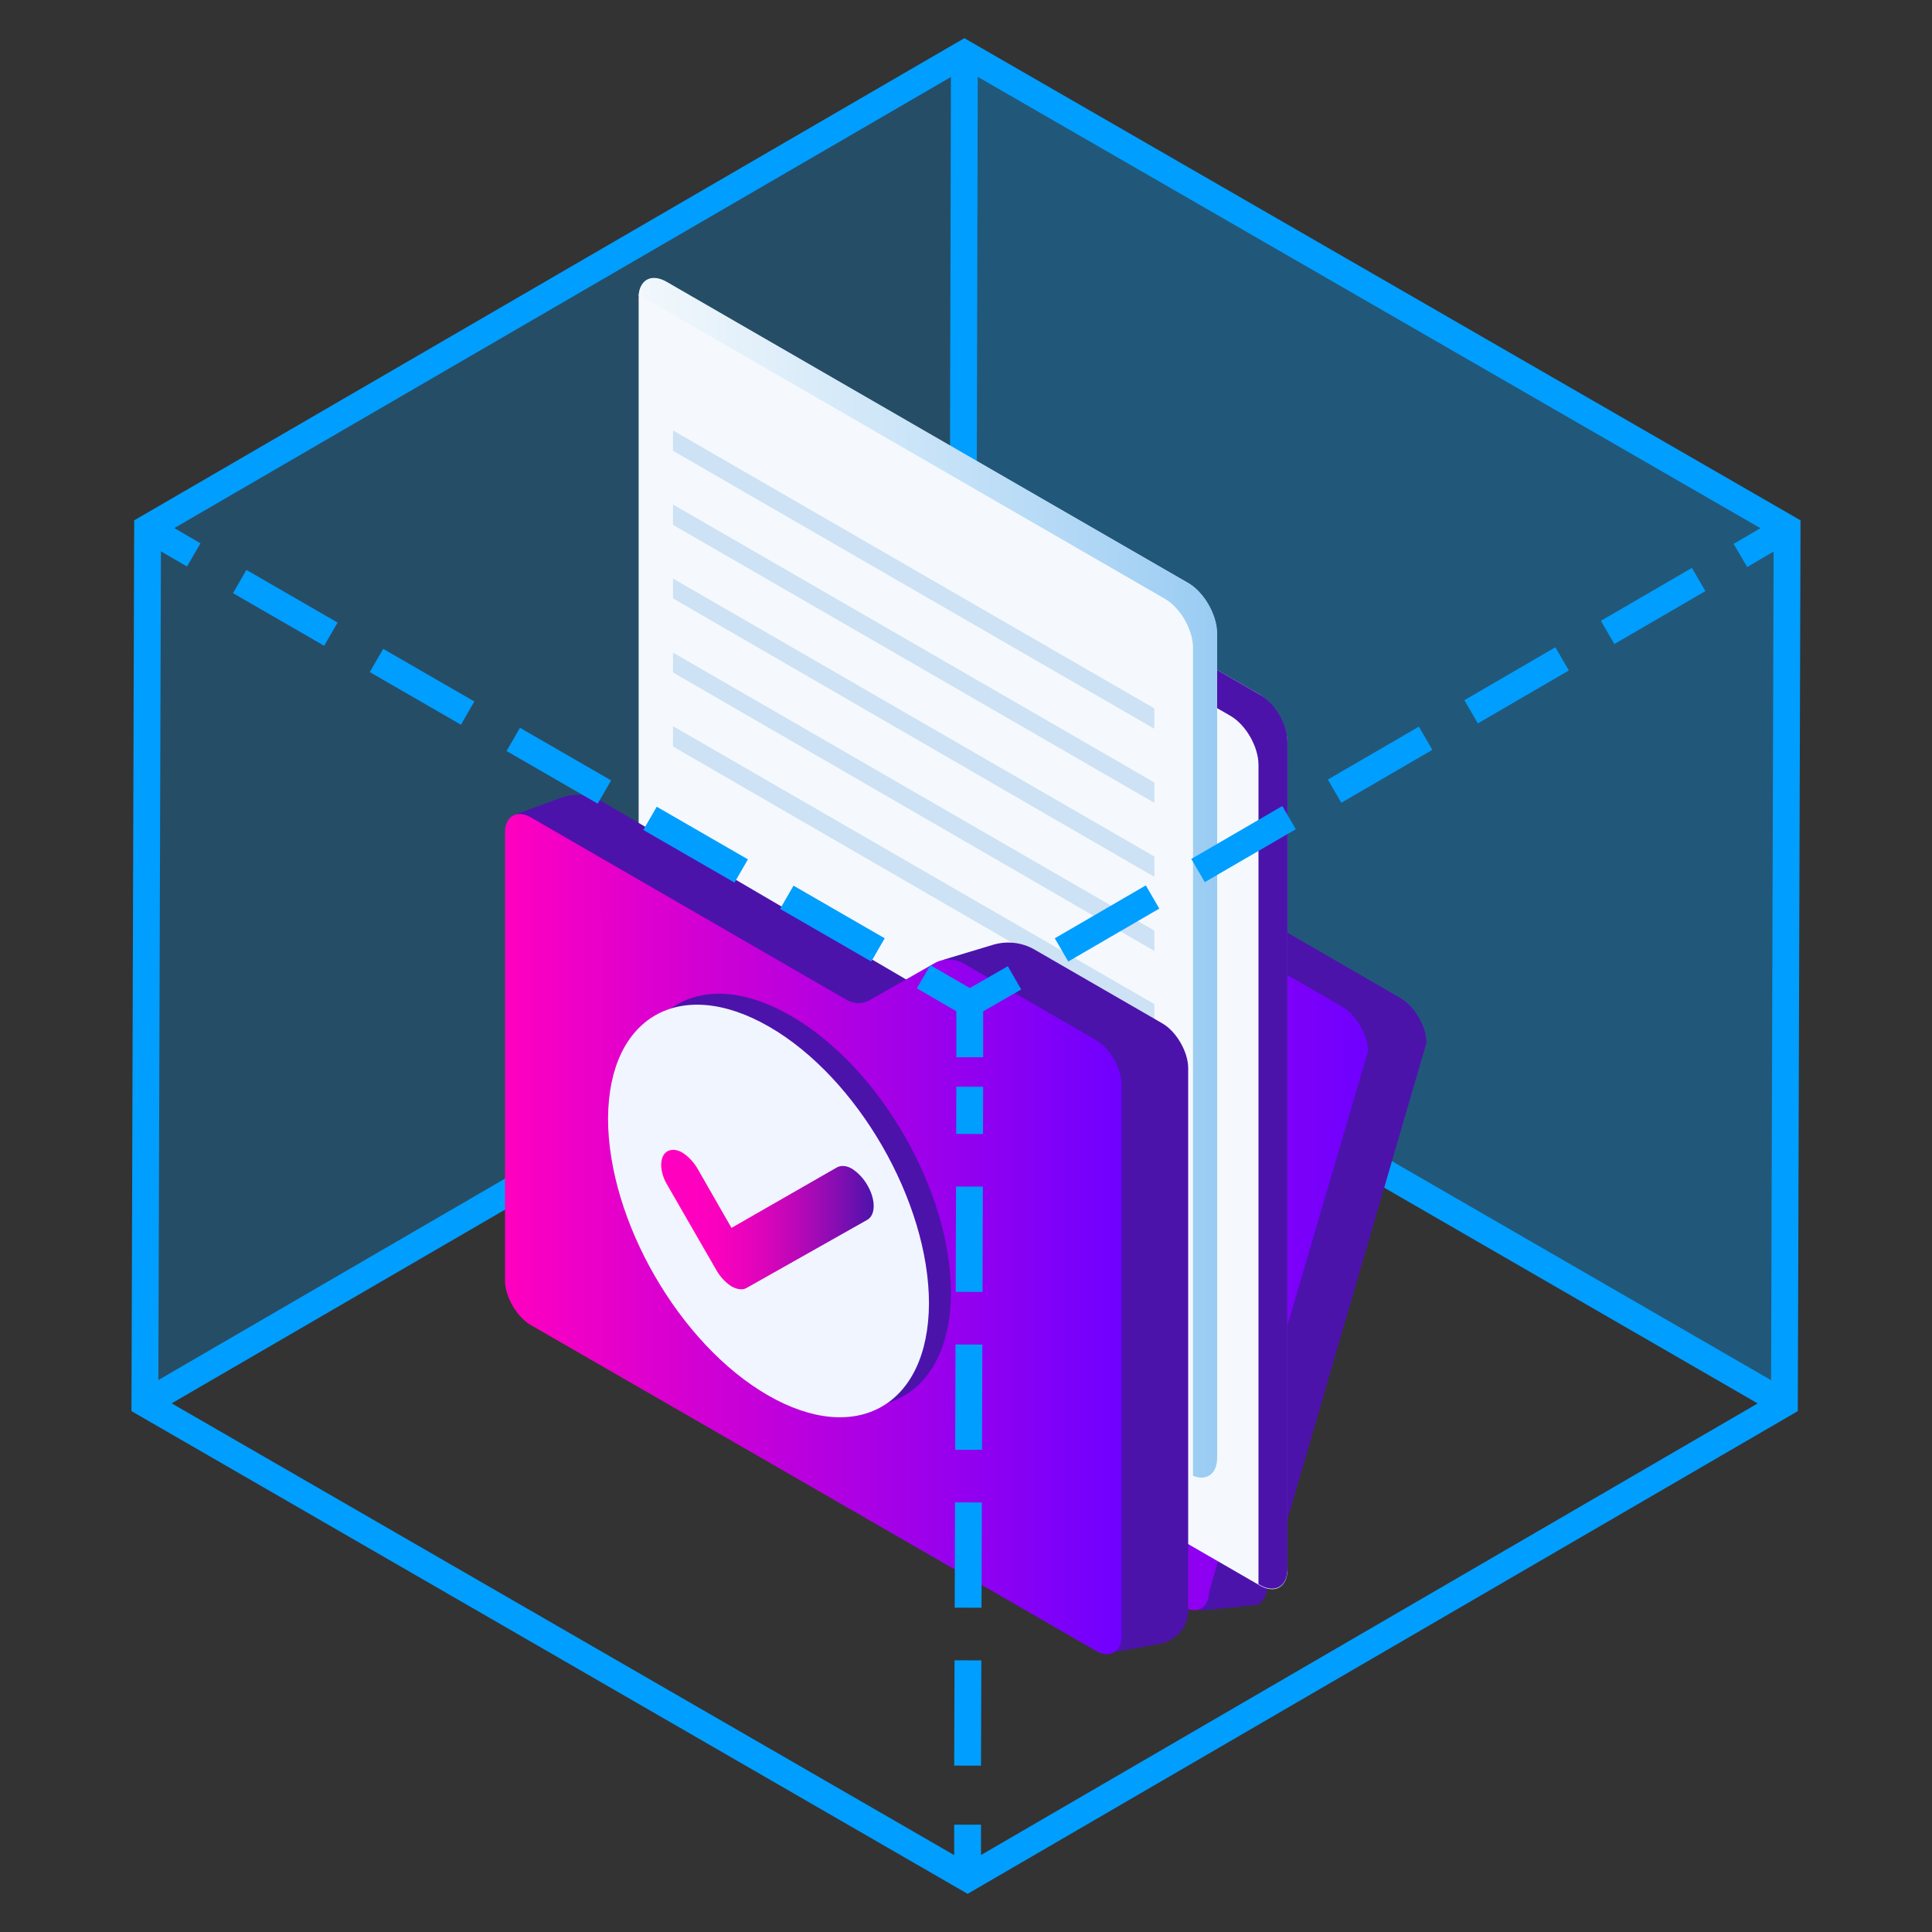 <?xml version="1.0" encoding="utf-8"?>
<!-- Generator: Adobe Illustrator 26.2.1, SVG Export Plug-In . SVG Version: 6.00 Build 0)  -->
<svg version="1.1" id="Layer_1" xmlns="http://www.w3.org/2000/svg" xmlns:xlink="http://www.w3.org/1999/xlink" x="0px" y="0px"
	 viewBox="0 0 360 360" enable-background="new 0 0 360 360" xml:space="preserve">
<rect x="0" y="0" width="360" height="360" fill="#333333" stroke="none"/>
<g>
	<g>
		<g id="Cube_down_00000094592647323770461280000013466558250489240976_">
			<polygon opacity="0.25" fill="#009EFF" enable-background="new    " points="27,261.5 27.5,98.4 179.7,10 179.3,173 			"/>
			<polygon opacity="0.35" fill="#009EFF" enable-background="new    " points="332.5,261.5 333,98.4 179.7,10 179.3,173 			"/>
			<g>
				<polyline fill="none" stroke="#009EFF" stroke-width="5" stroke-miterlimit="10" points="27,261.5 179.3,173 332.5,261.5 				
					"/>
				<line fill="none" stroke="#009EFF" stroke-width="5" stroke-miterlimit="10" x1="179.3" y1="173" x2="179.7" y2="10"/>
			</g>
		</g>
		<polygon fill="none" stroke="#009EFF" stroke-width="5" stroke-miterlimit="10" points="180.3,350 27,261.5 27.5,98.4 179.7,10 
			333,98.4 332.5,261.5 		"/>
	</g>
</g>
<g>
	<path id="XMLID_00000086662749805905957670000008423606921889619608_" fill="#4C13AB" d="M149.4,145.3l0.9-0.7
		c1.6-1.2,3.8-1.4,5.5-0.4l58.9,34.4c1.3,0.7,2.8,0.7,4.1,0l12.1-6.9c1.7-1,3.7-0.9,5.4,0l24.7,14.3c2.6,1.5,4.8,5.3,4.8,8.3
		l-29.6,101.5c-0.1,1-0.8,3.3-2.4,3.3l-10,1l-100.5-61.6c-2.6-1.5-4.8-5.3-4.8-8.3l29.6-82.2C148.2,146.9,148.6,145.9,149.4,145.3z"
		/>
	
		<linearGradient id="XMLID_00000058554881929054596520000015337571651894132638_" gradientUnits="userSpaceOnUse" x1="110.419" y1="222.769" x2="254.947" y2="222.769">
		<stop  offset="0" style="stop-color:#FF00BF"/>
		<stop  offset="1" style="stop-color:#6F00FF"/>
	</linearGradient>
	
		<path id="XMLID_00000030459514987834236760000007534509065939228575_" fill="url(#XMLID_00000058554881929054596520000015337571651894132638_)" d="
		M140,148.9c0-3,2.2-4.3,4.8-2.8l59,34.1c1.3,0.7,2.8,0.7,4.1,0l12.1-6.9c1.7-1,3.7-0.9,5.4,0l24.7,14.3c2.6,1.5,4.8,5.3,4.8,8.3
		l-29.6,100.7c0,3-2.2,4.3-4.8,2.8l-105.3-60.6c-2.6-1.5-4.8-5.3-4.8-8.3L140,148.9z"/>
	<path id="XMLID_00000098935847359098034260000014199863701048059297_" fill="#F5F9FD" d="M137.4,73.2c-2.9-1.7-5.2-0.3-5.2,3v153.9
		c0,3.3,2.4,7.4,5.2,9.1l97.3,56.2c2.9,1.7,5.2,0.3,5.2-3V138.5c0-3.3-2.4-7.4-5.2-9.1L137.4,73.2z"/>
	<path id="XMLID_00000112602158067175957710000003439499331032950182_" fill="#4C13AB" d="M234.7,129.4l-97.3-56.2
		c-2.9-1.7-5.2-0.3-5.2,3v1.1l97.1,56.1c2.9,1.7,5.2,5.8,5.2,9.1v152.7l0.2,0.1c2.9,1.7,5.2,0.3,5.2-3V138.5
		C240,135.1,237.6,131,234.7,129.4z"/>
	<path id="XMLID_00000083803369426095683280000011692906841121921703_" fill="#F5F9FD" d="M124.2,52.6c-2.9-1.7-5.2-0.3-5.2,3v153.9
		c0,3.3,2.4,7.4,5.2,9.1l97.3,56.2c2.9,1.7,5.2,0.3,5.2-3V117.8c0-3.3-2.4-7.4-5.2-9.1L124.2,52.6z"/>
	
		<linearGradient id="XMLID_00000080183829414165120660000010755103364286769832_" gradientUnits="userSpaceOnUse" x1="118.97" y1="163.621" x2="226.735" y2="163.621">
		<stop  offset="0" style="stop-color:#F2F8FC"/>
		<stop  offset="0.209" style="stop-color:#E2F0FA"/>
		<stop  offset="0.794" style="stop-color:#AED6F5"/>
		<stop  offset="0.996" style="stop-color:#9ACCF3"/>
	</linearGradient>
	
		<path id="XMLID_00000068674213701132398200000014348423329564846737_" fill="url(#XMLID_00000080183829414165120660000010755103364286769832_)" d="
		M221.5,108.7l-97.3-56.2c-2.8-1.6-5-0.4-5.2,2.6c0.2,0.1,0.5,0.2,0.8,0.3l97.3,56.2c2.9,1.7,5.2,5.8,5.2,9.1v153.9
		c0,0.1,0,0.3,0,0.4c2.5,1,4.5-0.3,4.5-3.4V117.8C226.7,114.5,224.4,110.4,221.5,108.7z"/>
	<g id="XMLID_00000140727548396277675250000015386325764643203969_">
		<polygon id="XMLID_00000026851378945430268050000009692877434400743578_" fill="#CDE2F4" points="215.1,135.8 125.4,84 
			125.4,80.2 215.1,132 		"/>
	</g>
	<g id="XMLID_00000128475343843284130680000010128149703568138155_">
		<polygon id="XMLID_00000100349830940772312610000011220670133721720213_" fill="#CDE2F4" points="215.1,149.6 125.4,97.8 
			125.4,94 215.1,145.8 		"/>
	</g>
	<g id="XMLID_00000168118207329695936080000011720720930185573800_">
		<polygon id="XMLID_00000168816030964379010860000018429828542776785312_" fill="#CDE2F4" points="215.1,163.4 125.4,111.5 
			125.4,107.8 215.1,159.6 		"/>
	</g>
	<g id="XMLID_00000022549820790889939140000014434409072588727177_">
		<polygon id="XMLID_00000006685044139529689420000011143990743819406479_" fill="#CDE2F4" points="215.1,177.2 125.4,125.3 
			125.4,121.6 215.1,173.4 		"/>
	</g>
	<g id="XMLID_00000075882020215666087610000001610167920758831249_">
		<polygon id="XMLID_00000040573665736186463250000003047055757693704851_" fill="#CDE2F4" points="215.1,191 125.4,139.1 
			125.4,135.3 215.1,187.1 		"/>
	</g>
	<path id="XMLID_00000178168965718992753030000016814371752870419635_" fill="#4C13AB" d="M104.4,148.7c2.5-1,5.4-0.7,7.7,0.6
		l58.1,34c1.3,0.7,4.5-3.8,5.7-4.5l9.3-2.8c2.5-0.7,5.2-0.4,7.5,0.9l23.9,13.8c2.6,1.5,4.8,5.3,4.8,8.3v101.1c0,3-2.2,5.6-5.2,6.2
		l-10,1.8l-97.8-63c-2.6-1.5-4.8-5.3-4.8-8.3l-8.2-84.8L104.4,148.7z"/>
	
		<linearGradient id="XMLID_00000099662162798703555050000002590909841979601805_" gradientUnits="userSpaceOnUse" x1="94.147" y1="229.918" x2="209.072" y2="229.918">
		<stop  offset="0" style="stop-color:#FF00BF"/>
		<stop  offset="1" style="stop-color:#6F00FF"/>
	</linearGradient>
	
		<path id="XMLID_00000109008188233059938380000009822555753630263470_" fill="url(#XMLID_00000099662162798703555050000002590909841979601805_)" d="
		M94.1,155.1c0-3,2.2-4.3,4.8-2.8l59,34.1c1.3,0.7,2.8,0.7,4.1,0l12.1-6.9c1.7-1,3.7-0.9,5.4,0l24.7,14.3c2.6,1.5,4.8,5.3,4.8,8.3
		v102.7c0,3-2.2,4.3-4.8,2.8L98.9,246.9c-2.6-1.5-4.8-5.3-4.8-8.3L94.1,155.1z"/>
</g>
<path fill="#4C13AB" d="M147.4,189.3c16.5,9.5,29.8,32.6,29.8,51.6c-0.1,19-13.5,26.6-30,17.1c-16.5-9.5-29.8-32.6-29.8-51.6
	C117.5,187.4,130.9,179.7,147.4,189.3z"/>
<path fill="#F1F5FF" d="M143.3,191.3c16.5,9.5,29.8,32.6,29.8,51.6c-0.1,19-13.5,26.6-30,17.1c-16.5-9.5-29.8-32.6-29.8-51.6
	C113.4,189.4,126.8,181.8,143.3,191.3z"/>
<linearGradient id="SVGID_1_" gradientUnits="userSpaceOnUse" x1="123.137" y1="227.438" x2="162.771" y2="227.438">
	<stop  offset="0.144" style="stop-color:#FF00BF"/>
	<stop  offset="0.254" style="stop-color:#FA01BE"/>
	<stop  offset="0.384" style="stop-color:#EC02BD"/>
	<stop  offset="0.523" style="stop-color:#D405BA"/>
	<stop  offset="0.668" style="stop-color:#B308B7"/>
	<stop  offset="0.819" style="stop-color:#890DB2"/>
	<stop  offset="0.972" style="stop-color:#5612AC"/>
	<stop  offset="1" style="stop-color:#4C13AB"/>
</linearGradient>
<path fill="url(#SVGID_1_)" d="M161.6,227.3c1.6-0.9,1.6-3.8,0-6.5c-0.7-1.2-1.6-2.2-2.8-3c-1-0.6-2-0.7-2.8-0.3l-19.7,11.3l-6.3-11
	c-0.7-1.2-1.6-2.2-2.8-3c-1-0.6-2-0.7-2.8-0.3c-1.6,0.9-1.6,3.8,0,6.4l9.1,15.8c0.7,1.2,1.6,2.2,2.8,3c1.1,0.6,2.1,0.7,2.8,0.3
	L161.6,227.3"/>
<g>
	<g>
		<g>
			
				<line fill="none" stroke="#009EFF" stroke-width="5" stroke-miterlimit="10" stroke-dasharray="19.617,9.809" x1="180.3" y1="350" x2="180.3" y2="340"/>
			
				<line fill="none" stroke="#009EFF" stroke-width="5" stroke-miterlimit="10" stroke-dasharray="19.617,9.809" x1="180.3" y1="329" x2="180.7" y2="202.5"/>
			<polyline fill="none" stroke="#009EFF" stroke-width="5" stroke-miterlimit="10" stroke-dasharray="19.617,9.809" points="
				180.7,197 180.7,187 189.4,182 			"/>
			
				<line fill="none" stroke="#009EFF" stroke-width="5" stroke-miterlimit="10" stroke-dasharray="19.617,9.809" x1="197.8" y1="177" x2="320.1" y2="105.9"/>
			
				<line fill="none" stroke="#009EFF" stroke-width="5" stroke-miterlimit="10" stroke-dasharray="19.617,9.809" x1="324.3" y1="103.5" x2="333" y2="98.4"/>
		</g>
	</g>
	<g>
		<g>
			
				<line fill="none" stroke="#009EFF" stroke-width="5" stroke-miterlimit="10" stroke-dasharray="19.617,9.809" x1="180.7" y1="187" x2="172.1" y2="182"/>
			
				<line fill="none" stroke="#009EFF" stroke-width="5" stroke-miterlimit="10" stroke-dasharray="19.617,9.809" x1="163.6" y1="177" x2="40.4" y2="105.9"/>
			
				<line fill="none" stroke="#009EFF" stroke-width="5" stroke-miterlimit="10" stroke-dasharray="19.617,9.809" x1="36.1" y1="103.4" x2="27.5" y2="98.4"/>
		</g>
	</g>
</g>
</svg>
